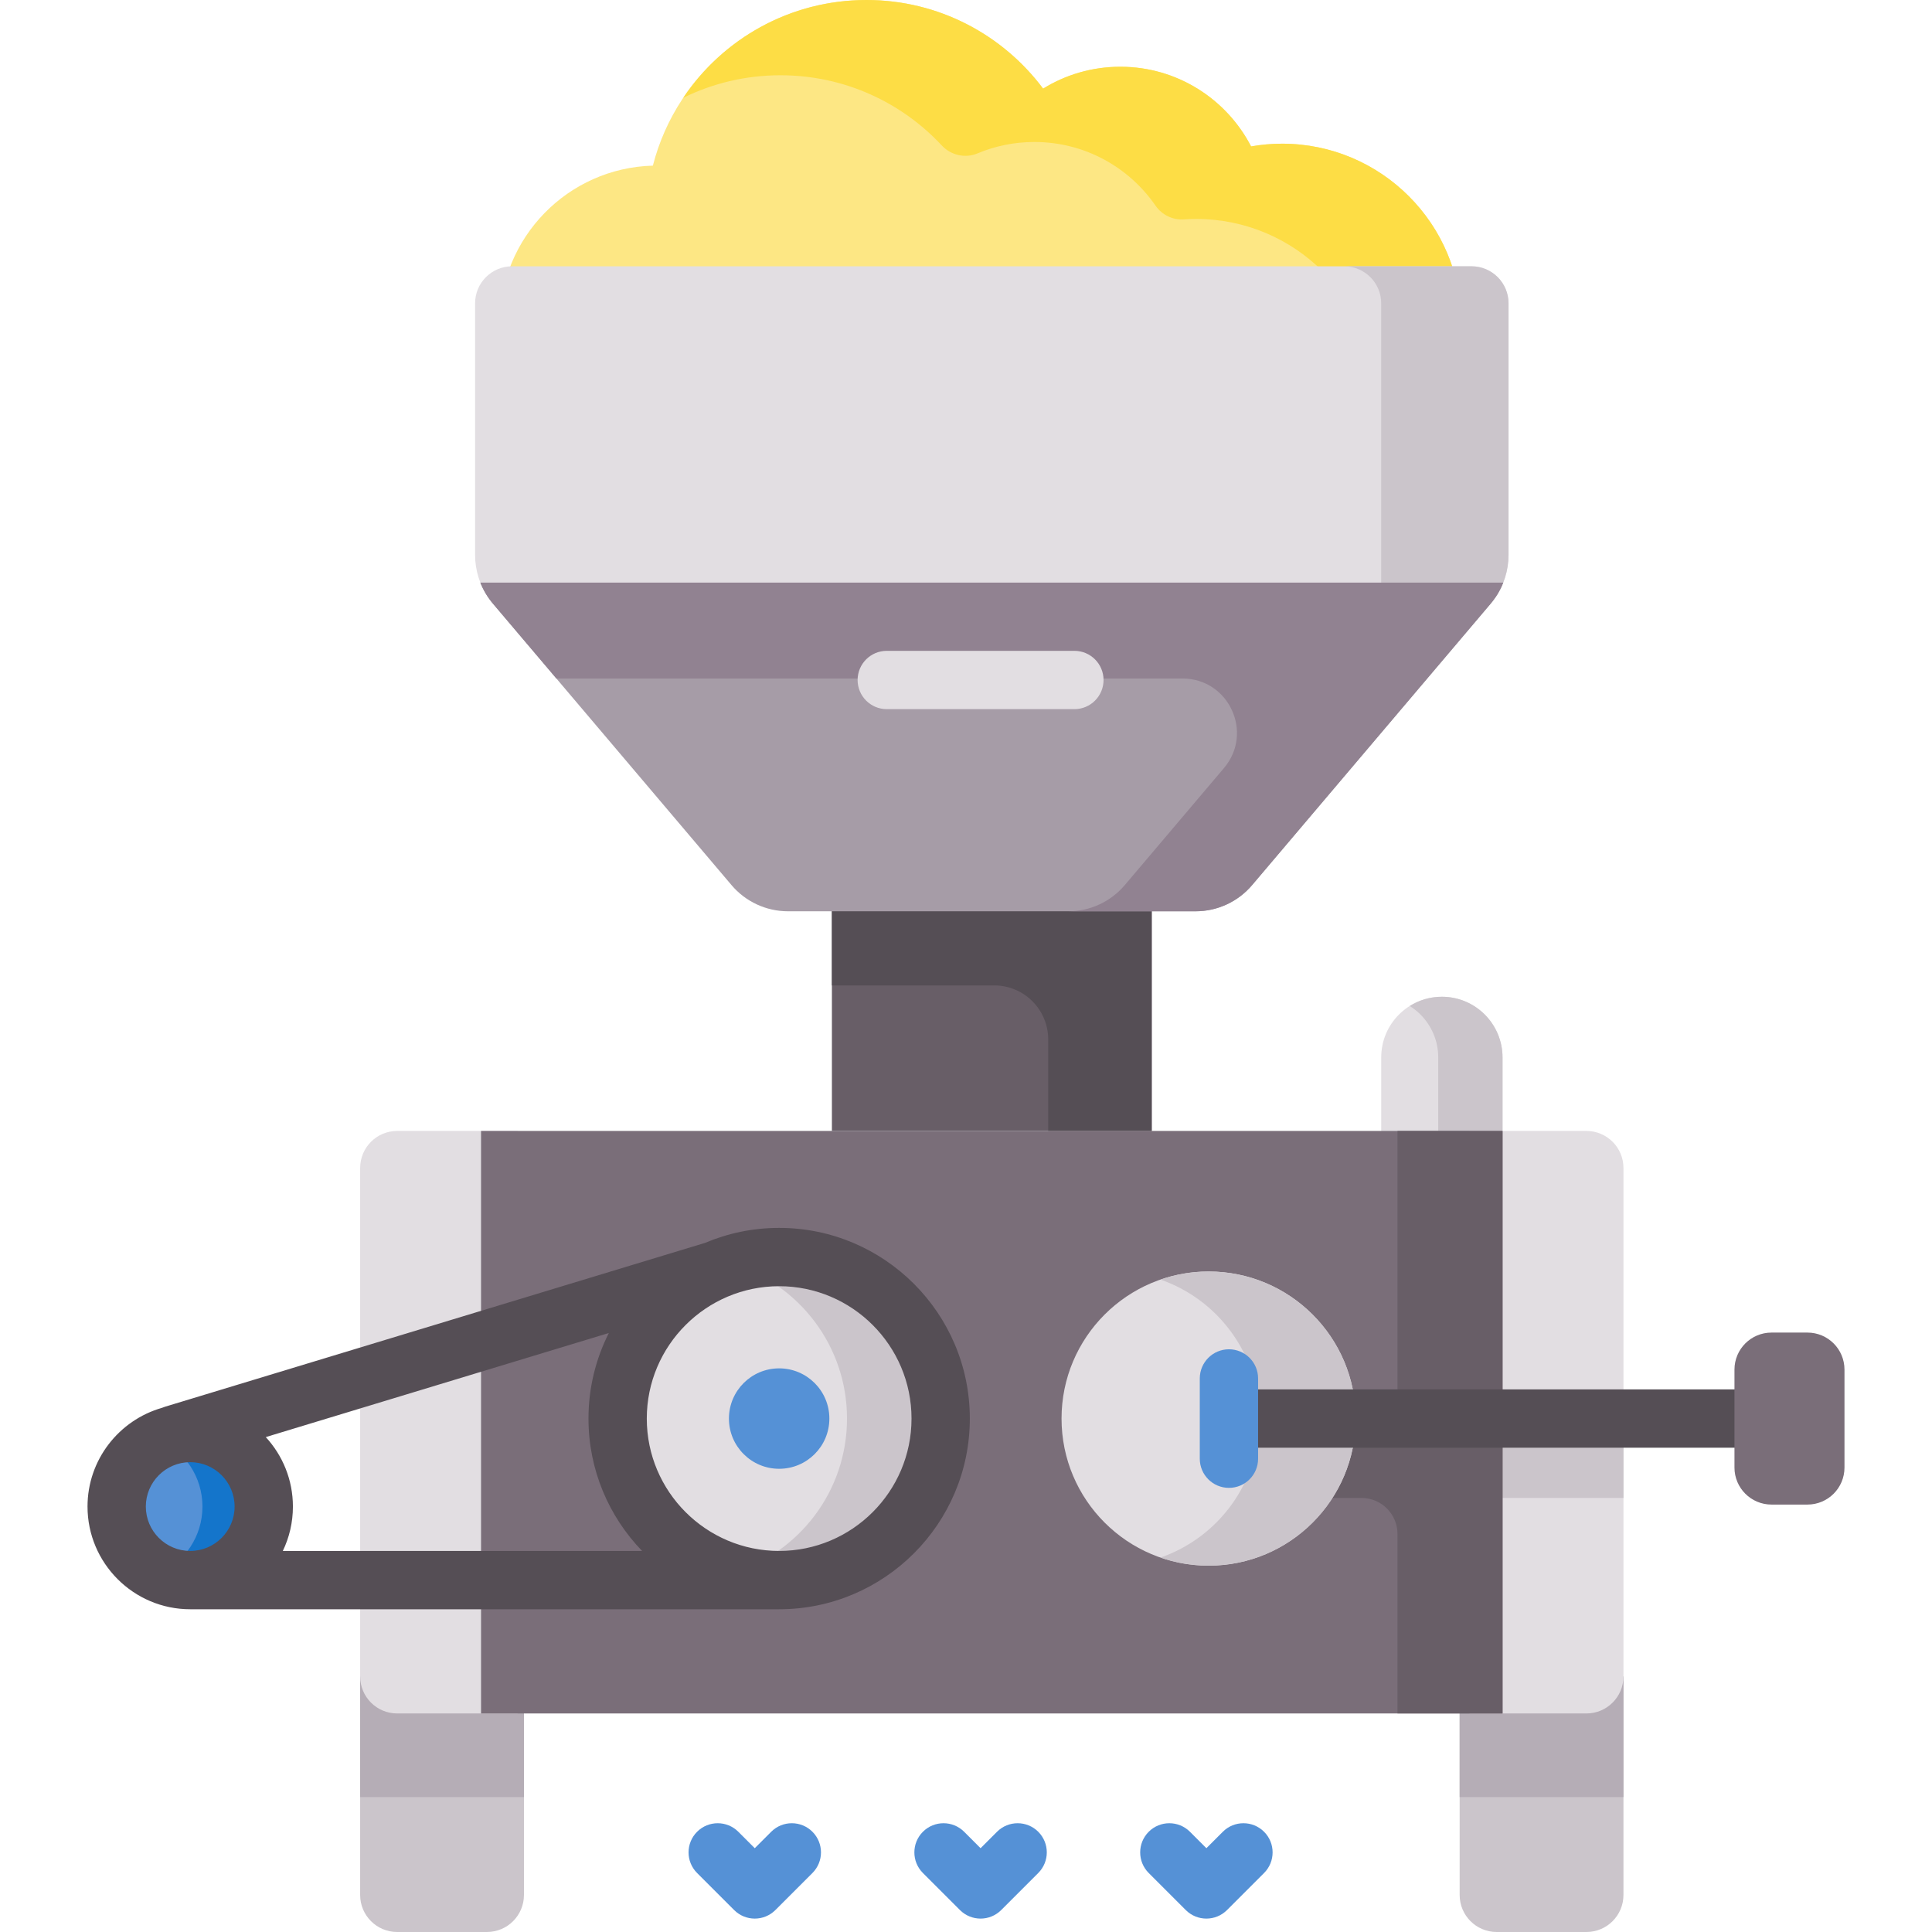 <svg id="Capa_1" enable-background="new 0 0 512 512" height="512" viewBox="0 0 512 512" width="512" xmlns="http://www.w3.org/2000/svg"><g><g><g><path d="m387.269 85.586c0-26.237-21.269-47.507-47.507-47.507-2.802 0-5.543.257-8.211.722-6.489-12.538-19.569-21.112-34.66-21.112-7.504 0-14.51 2.123-20.458 5.795-10.651-14.255-27.659-23.484-46.823-23.484-27.249 0-50.138 18.659-56.593 43.897-22.504.615-40.561 19.037-40.561 41.689v32.008h254.815z" fill="#fde784"/><path d="m364.492 117.59v-12.058c0-26.246-21.271-47.507-47.507-47.507-1.098 0-2.186.039-3.263.114-2.962.207-5.817-1.209-7.505-3.653-7.035-10.184-18.784-16.86-32.098-16.86-5.347 0-10.44 1.08-15.08 3.028-3.261 1.369-7.045.485-9.455-2.103-10.661-11.449-25.873-18.606-42.752-18.606-9.252 0-18.004 2.149-25.775 5.975 10.489-15.628 28.317-25.92 48.558-25.92 19.162 0 36.165 9.232 46.82 23.488 5.946-3.679 12.951-5.798 20.457-5.798 15.09 0 28.169 8.575 34.664 21.114 2.669-.471 5.406-.726 8.212-.726 26.236 0 47.497 21.271 47.497 47.507l.01 32.005z" fill="#fddd45"/></g><g><g fill="#cbc5cb"><path d="m420.421 512h-23.786c-5.419 0-9.811-4.393-9.811-9.811v-57.912h43.409v57.912c-.001 5.418-4.394 9.811-9.812 9.811z"/><path d="m129.041 512h-23.786c-5.419 0-9.811-4.393-9.811-9.811v-57.912h43.409v57.912c0 5.418-4.393 9.811-9.812 9.811z"/></g><g fill="#b5adb6"><path d="m386.823 444.277h43.409v31.972h-43.409z"/><path d="m95.444 444.277h43.409v31.972h-43.409z"/></g><g><path d="m398.187 305.894h-32.153v-25.665c0-8.879 7.198-16.077 16.077-16.077 8.879 0 16.077 7.198 16.077 16.077v25.665z" fill="#e2dee2"/><path d="m398.186 280.23v25.662h-17.039v-25.662c0-4.44-1.803-8.458-4.708-11.373-.855-.855-1.813-1.617-2.843-2.256 2.472-1.556 5.388-2.452 8.52-2.452 4.44 0 8.458 1.803 11.363 4.708 2.904 2.915 4.707 6.933 4.707 11.373z" fill="#cbc5cb"/><g><path d="m220.463 233.89h84.75v65.823h-84.75z" fill="#685e67"/><path d="m220.463 233.89v27.256h43.008c7.907 0 14.317 6.41 14.317 14.317v24.25h27.424v-65.823z" fill="#554e55"/><path d="m396.246 158.387c2.284-3.321 3.529-7.266 3.529-11.328v-66.677c0-5.419-4.393-9.811-9.811-9.811h-254.25c-5.419 0-9.811 4.393-9.811 9.811v66.677c0 4.062 1.245 8.007 3.529 11.328z" fill="#e2dee2"/><path d="m366.033 80.382v74.018l-3.38 3.987h33.596c2.282-3.321 3.526-7.263 3.526-11.324v-66.681c0-5.418-4.393-9.811-9.811-9.811h-33.741c5.414 0 9.81 4.396 9.81 9.811z" fill="#cbc5cb"/><path d="m398.37 154.4c-.8 2.02-1.92 3.91-3.34 5.59l-63.21 74.57c-3.73 4.4-9.2 6.94-14.97 6.94h-108.03c-5.76 0-11.24-2.54-14.96-6.94l-46.41-54.75-16.8-19.82c-1.42-1.68-2.55-3.57-3.35-5.59z" fill="#a69ca7"/><path d="m398.37 154.4c-.8 2.02-1.92 3.91-3.34 5.59l-63.21 74.57c-3.73 4.4-9.2 6.94-14.97 6.94h-33.74c5.77 0 11.24-2.54 14.97-6.94l26.28-31.01c7.95-9.37 1.29-23.74-11-23.74h-165.91l-16.8-19.82c-1.42-1.68-2.55-3.57-3.35-5.59z" fill="#918291"/></g><path d="m420.417 299.71h-30.971v154.373h30.971c5.419 0 9.818-4.389 9.818-9.807v-134.748c0-5.419-4.399-9.818-9.818-9.818z" fill="#e2dee2"/><path d="m137.168 299.71h-31.915c-5.419 0-9.807 4.399-9.807 9.818v134.748c0 5.419 4.388 9.807 9.807 9.807h31.915z" fill="#e2dee2"/><path d="m348.994 381.517h81.241v15.453h-81.241z" fill="#cbc5cb"/><path d="m127.485 299.711h270.701v154.373h-270.701z" fill="#7a6e79"/><path d="m370.35 299.713v81.804h-21.356v15.453h11.8c5.278 0 9.556 4.278 9.556 9.556v47.562h27.837v-154.375z" fill="#685e67"/><g><circle cx="206.483" cy="375.937" fill="#e2dee2" r="42.806"/><path d="m249.283 375.934c0 23.643-19.161 42.804-42.804 42.804-4.316 0-8.478-.639-12.403-1.834 17.585-5.316 30.39-21.644 30.39-40.97s-12.805-35.654-30.39-40.97c3.925-1.195 8.087-1.833 12.403-1.833 23.643-.001 42.804 19.16 42.804 42.803z" fill="#cbc5cb"/></g><g><circle cx="206.483" cy="375.937" fill="#5591d6" r="13.308"/></g><g><circle cx="320.298" cy="375.937" fill="#e2dee2" r="38.979"/><path d="m359.276 375.934c0 21.531-17.451 38.982-38.982 38.982-4.471 0-8.757-.752-12.754-2.143 15.257-5.285 26.208-19.779 26.208-36.839 0-17.049-10.951-31.544-26.208-36.829 3.997-1.391 8.283-2.143 12.754-2.143 21.53 0 38.982 17.451 38.982 38.972z" fill="#cbc5cb"/></g><g><circle cx="50.409" cy="399.253" fill="#5591d6" r="19.489"/><path d="m69.898 399.257c0 10.755-8.726 19.481-19.491 19.481-2.895 0-5.645-.629-8.118-1.782 6.706-3.07 11.363-9.838 11.363-17.698s-4.656-14.639-11.363-17.709c2.472-1.154 5.223-1.782 8.118-1.782 10.765-.001 19.491 8.724 19.491 19.49z" fill="#1475cb"/></g><path d="m463.951 368.21h-136.615v15.453h136.615c4.267 0 7.726-3.459 7.726-7.726s-3.459-7.727-7.726-7.727z" fill="#554e55"/><path d="m478.996 398.727h-9.532c-5.419 0-9.811-4.393-9.811-9.811v-25.958c0-5.419 4.393-9.811 9.811-9.811h9.532c5.419 0 9.811 4.393 9.811 9.811v25.958c0 5.419-4.392 9.811-9.811 9.811z" fill="#7a6e79"/><path d="m206.483 325.404c-6.962 0-13.6 1.415-19.641 3.973l-143.125 43.424c-.274.083-.538.182-.795.292-11.377 3.261-19.729 13.749-19.729 26.16 0 15.007 12.209 27.216 27.216 27.216h156.074c27.863 0 50.532-22.669 50.532-50.532 0-27.864-22.669-50.533-50.532-50.533zm-45.138 27.857c-3.443 6.825-5.394 14.524-5.394 22.676 0 13.617 5.423 25.983 14.211 35.079h-95.214c1.715-3.562 2.676-7.553 2.676-11.764 0-7.094-2.73-13.56-7.192-18.409zm-122.7 45.992c0-6.486 5.277-11.763 11.763-11.763s11.763 5.277 11.763 11.763c0 6.487-5.277 11.764-11.763 11.764s-11.763-5.278-11.763-11.764zm167.838 11.763c-19.343 0-35.079-15.736-35.079-35.079s15.736-35.079 35.079-35.079 35.079 15.736 35.079 35.079-15.736 35.079-35.079 35.079z" fill="#554e55"/></g><g fill="#5591d6"><path d="m200.02 508.448c-1.977 0-3.955-.755-5.463-2.263l-9.82-9.82c-3.018-3.018-3.018-7.909 0-10.928 3.017-3.016 7.909-3.016 10.927 0l4.357 4.357 4.357-4.357c3.017-3.016 7.909-3.016 10.927 0 3.018 3.018 3.018 7.909 0 10.928l-9.82 9.82c-1.51 1.508-3.487 2.263-5.465 2.263z"/><path d="m259.863 508.448c-1.977 0-3.955-.755-5.463-2.263l-9.82-9.82c-3.018-3.018-3.018-7.909 0-10.928 3.017-3.016 7.909-3.016 10.927 0l4.357 4.357 4.357-4.357c3.017-3.016 7.909-3.016 10.927 0 3.018 3.018 3.018 7.909 0 10.928l-9.82 9.82c-1.51 1.508-3.487 2.263-5.465 2.263z"/><path d="m319.706 508.448c-1.977 0-3.955-.755-5.463-2.263l-9.82-9.82c-3.018-3.018-3.018-7.909 0-10.928 3.017-3.016 7.909-3.016 10.927 0l4.357 4.357 4.357-4.357c3.017-3.016 7.909-3.016 10.927 0 3.018 3.018 3.018 7.909 0 10.928l-9.82 9.82c-1.51 1.508-3.487 2.263-5.465 2.263z"/></g><path d="m284.726 187.931h-49.725c-4.267 0-7.726-3.459-7.726-7.726s3.459-7.726 7.726-7.726h49.725c4.267 0 7.726 3.459 7.726 7.726s-3.459 7.726-7.726 7.726z" fill="#e2dee2"/></g></g><path d="m325.682 394.301c-4.267 0-7.726-3.459-7.726-7.726v-21.272c0-4.268 3.459-7.726 7.726-7.726s7.726 3.459 7.726 7.726v21.272c0 4.267-3.459 7.726-7.726 7.726z" fill="#5591d6"/></g></svg>